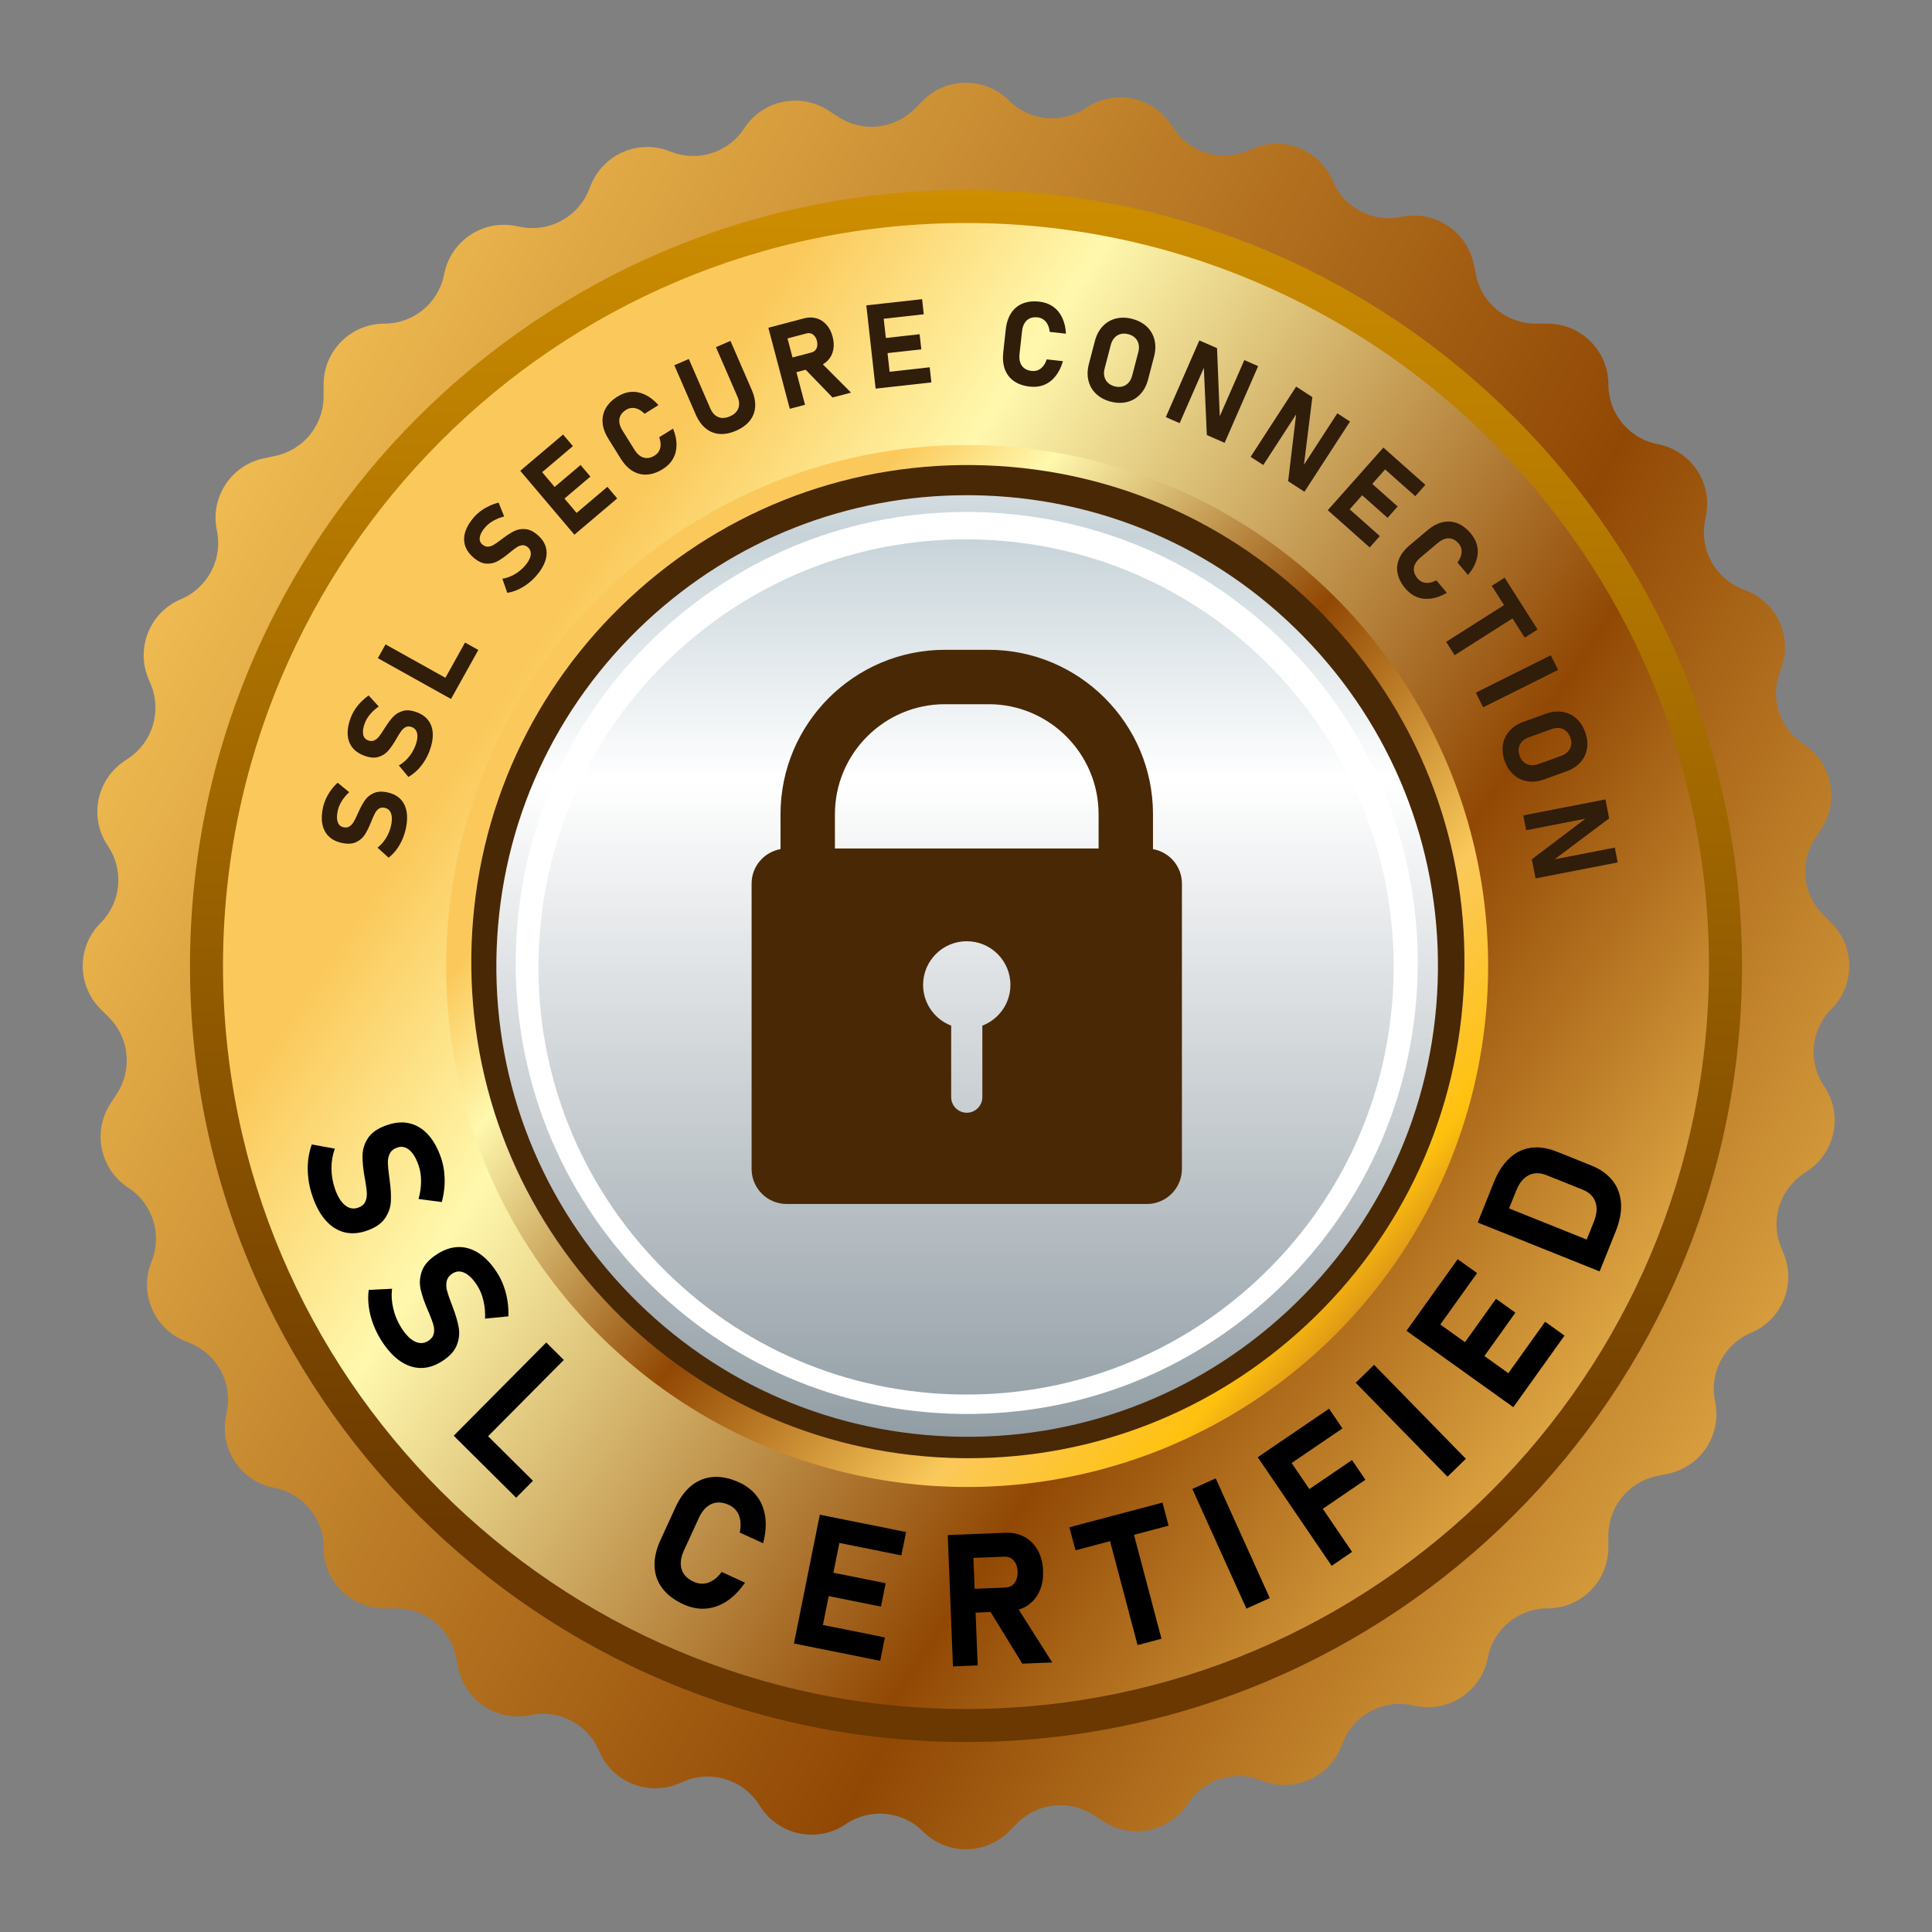 <?xml version="1.0" encoding="UTF-8"?>
<svg id="all_objects" xmlns="http://www.w3.org/2000/svg" xmlns:xlink="http://www.w3.org/1999/xlink"
     viewBox="0 0 3000 3000">
    <rect x="0" y="0" width="3000" height="3000" fill="#808080" stroke="none"/>
    <defs>
        <style>
            .cls-1{fill:url(#linear-gradient);}.cls-2{fill:#fff;}.cls-3{fill:#492806;}.cls-4{fill:#301d0a;}.cls-5{fill:url(#linear-gradient-3);}.cls-6{fill:url(#linear-gradient-4);}.cls-7{fill:url(#linear-gradient-2);}.cls-8{fill:url(#linear-gradient-5);}
        </style>
        <linearGradient id="linear-gradient" x1="104.27" y1="711.11" x2="4436.06" y2="3159.51"
                        gradientUnits="userSpaceOnUse">
            <stop offset="0" stop-color="#fbc95b"/>
            <stop offset=".42" stop-color="#914804"/>
            <stop offset=".69" stop-color="#fbc95b"/>
            <stop offset=".85" stop-color="#ffc10e"/>
            <stop offset="1" stop-color="#a04b26"/>
        </linearGradient>
        <linearGradient id="linear-gradient-2" x1="808.59" y1="1042.81" x2="3515.58" y2="2832.78"
                        gradientUnits="userSpaceOnUse">
            <stop offset="0" stop-color="#fbc95b"/>
            <stop offset=".12" stop-color="#fff8ad"/>
            <stop offset=".42" stop-color="#914804"/>
            <stop offset=".69" stop-color="#fbc95b"/>
            <stop offset=".85" stop-color="#ffc10e"/>
            <stop offset="1" stop-color="#a04b26"/>
        </linearGradient>
        <linearGradient id="linear-gradient-3" x1="1508.75" y1="147.79" x2="1494.23" y2="2392.1"
                        gradientUnits="userSpaceOnUse">
            <stop offset="0" stop-color="#d49400"/>
            <stop offset="1" stop-color="#6a3800"/>
        </linearGradient>
        <linearGradient id="linear-gradient-4" x1="1045.95" y1="1109.31" x2="2234.01" y2="2127.65"
                        xlink:href="#linear-gradient-2"/>
        <linearGradient id="linear-gradient-5" x1="1504.19" y1="2436.21" x2="1504.19" y2="-283.65"
                        gradientUnits="userSpaceOnUse">
            <stop offset="0" stop-color="#7b8992"/>
            <stop offset=".45" stop-color="#fff"/>
            <stop offset=".59" stop-color="#c7d3d9"/>
            <stop offset=".7" stop-color="#fff"/>
            <stop offset=".84" stop-color="#cedae1"/>
            <stop offset="1" stop-color="#98abb6"/>
        </linearGradient>
    </defs>
    <path class="cls-1"
          d="m2843.86,1566.78h0c36.88-36.88,36.88-96.68,0-133.56l-13.1-13.1c-31.54-31.54-36.71-80.84-12.41-118.24l10.09-15.53c28.42-43.73,16.01-102.23-27.73-130.65h0c-38-24.7-53.1-72.91-35.98-114.87h0c19.71-48.29-3.46-103.42-51.75-123.12l-8.4-3.43c-41.64-16.99-65.52-60.99-57.08-105.16l1.7-8.91c9.79-51.23-23.81-100.7-75.04-110.48h0c-44.52-8.51-76.72-47.44-76.72-92.76h0c0-52.16-42.28-94.44-94.44-94.44h-18.52c-44.6,0-83.12-31.2-92.38-74.83l-3.85-18.12c-10.83-51.02-60.96-83.6-111.98-72.78h0c-44.34,9.41-89.1-14.01-106.66-55.79h0c-20.21-48.08-75.57-70.68-123.65-50.47l-8.36,3.51c-41.46,17.43-89.45,3.2-114.72-34l-5.1-7.5c-29.3-43.15-88.04-54.37-131.18-25.07h0c-37.49,25.47-87.79,20.7-119.84-11.35h0c-36.88-36.88-96.68-36.88-133.56,0l-13.1,13.1c-31.54,31.54-80.84,36.71-118.24,12.41l-15.53-10.09c-43.73-28.42-102.23-16.01-130.65,27.73h0c-24.7,38-72.91,53.1-114.87,35.98h0c-48.29-19.71-103.41,3.46-123.12,51.75l-3.43,8.4c-16.99,41.64-60.99,65.52-105.16,57.08l-8.91-1.7c-51.23-9.79-100.7,23.81-110.48,75.04h0c-8.51,44.52-47.44,76.72-92.76,76.72h0c-52.16,0-94.44,42.28-94.44,94.44v18.52c0,44.6-31.2,83.12-74.83,92.38l-18.12,3.85c-51.02,10.83-83.6,60.96-72.78,111.99h0c9.41,44.34-14.01,89.1-55.79,106.67h0c-48.08,20.21-70.68,75.57-50.47,123.66l3.52,8.36c17.43,41.46,3.2,89.45-34,114.72l-7.5,5.09c-43.15,29.3-54.37,88.04-25.07,131.18h0c25.46,37.49,20.7,87.79-11.35,119.84h0c-36.88,36.88-36.88,96.68,0,133.56l13.1,13.1c31.54,31.54,36.71,80.84,12.41,118.24l-10.09,15.53c-28.42,43.73-16.01,102.23,27.72,130.65h0c38,24.7,53.1,72.91,35.98,114.87h0c-19.71,48.29,3.46,103.42,51.75,123.12l8.4,3.43c41.64,16.99,65.51,60.99,57.07,105.16l-1.7,8.91c-9.79,51.23,23.81,100.7,75.04,110.48h0c44.52,8.51,76.72,47.44,76.72,92.76h0c0,52.16,42.28,94.44,94.44,94.44h18.52c44.6,0,83.12,31.2,92.38,74.83l3.85,18.12c10.83,51.02,60.97,83.6,111.99,72.78h0c44.34-9.41,89.1,14.01,106.66,55.79h0c20.21,48.08,75.57,70.68,123.65,50.47l8.36-3.52c41.46-17.43,89.45-3.2,114.72,34l5.1,7.51c29.3,43.15,88.04,54.37,131.18,25.06h0c37.49-25.46,87.79-20.7,119.84,11.34h0c36.88,36.88,96.68,36.88,133.56,0l13.1-13.1c31.54-31.54,80.84-36.71,118.24-12.41l15.53,10.09c43.73,28.42,102.23,16.01,130.65-27.72h0c24.7-38,72.91-53.1,114.87-35.98h0c48.29,19.71,103.41-3.46,123.12-51.75l3.43-8.4c16.99-41.64,60.99-65.52,105.16-57.08l8.91,1.7c51.23,9.79,100.7-23.81,110.48-75.04h0c8.51-44.52,47.44-76.72,92.76-76.72h0c52.16,0,94.44-42.28,94.44-94.44v-18.52c0-44.6,31.2-83.12,74.83-92.38l18.12-3.84c51.02-10.83,83.6-60.96,72.78-111.98h0c-9.41-44.34,14.01-89.11,55.79-106.67h0c48.08-20.21,70.68-75.57,50.47-123.66l-3.52-8.36c-17.43-41.46-3.2-89.45,34-114.72l7.5-5.1c43.15-29.3,54.37-88.04,25.06-131.18h0c-25.46-37.49-20.7-87.79,11.35-119.84Z"/>
    <circle class="cls-7" cx="1500" cy="1500" r="1179.35"/>
    <path class="cls-5"
          d="m1500,2704.99c-664.43,0-1204.99-540.55-1204.99-1204.99S835.57,295.01,1500,295.01s1204.99,540.55,1204.99,1204.99-540.56,1204.99-1204.99,1204.99Zm0-2358.71c-636.16,0-1153.72,517.55-1153.72,1153.72s517.56,1153.72,1153.72,1153.72,1153.72-517.55,1153.72-1153.72S2136.16,346.28,1500,346.28Z"/>
    <circle class="cls-6" cx="1501.76" cy="1500" r="809.01"/>
    <path class="cls-8"
          d="m2182.21,1156.77c-9.62-19.4-19.97-38.54-31.37-57.25-26.09-42.81-56.84-83.66-92.29-121.81-2.92-3.15-5.99-6.08-8.95-9.16-10.31-10.74-20.88-21.08-31.66-31.08-33.04-30.63-68.09-57.98-104.9-81.65-10.47-6.73-21.07-13.17-31.79-19.34-31.05-17.85-63.14-33.25-95.96-46.36-10.55-4.21-21.18-8.14-31.88-11.86-33.55-11.67-67.76-20.88-102.39-27.7-10.61-2.09-21.26-3.93-31.95-5.56-27.42-4.19-55.02-7-82.7-8.18-10.66-.45-21.33-.62-32-.62-32.25-.01-64.48,2.08-96.55,6.17-10.71,1.37-21.4,2.94-32.06,4.77-34.74,5.95-69.15,14.3-102.98,25.15-10.77,3.45-21.49,7.11-32.13,11.06-36.83,13.66-72.79,30.4-107.61,50.04-10.86,6.13-21.6,12.54-32.22,19.25-33.85,21.38-66.38,45.76-97.29,73.08-4.78,4.22-9.64,8.3-14.34,12.66-6.18,5.75-12.06,11.7-18.01,17.6-39.98,39.66-74.82,82.65-104.13,128.28-11.8,18.38-22.58,37.23-32.64,56.36-112.49,213.98-116.05,471.58-7.66,689.21,9.63,19.33,19.98,38.39,31.38,57.02,25.97,42.48,56.52,83.03,91.72,120.92,3.11,3.35,6.37,6.47,9.53,9.75,10.32,10.72,20.88,21.04,31.66,31.02,30.24,27.98,62.22,53.08,95.64,75.24,10.46,6.93,21.06,13.58,31.79,19.95,34.34,20.36,69.91,37.91,106.47,52.39,10.55,4.18,21.19,8.07,31.88,11.75,33.55,11.57,67.77,20.68,102.4,27.41,10.62,2.06,21.27,3.86,31.95,5.47,31.94,4.8,64.13,7.58,96.39,8.3,10.67.23,21.34.3,32.01.09,27.69-.55,55.34-2.7,82.87-6.28,10.72-1.39,21.4-3,32.06-4.85,34.75-6.04,69.15-14.49,102.98-25.43,10.77-3.48,21.49-7.18,32.13-11.16,33.08-12.37,65.5-27.07,96.97-44.26,10.85-5.93,21.6-12.14,32.21-18.64,37.26-22.82,72.91-49.35,106.69-79.27,4.58-4.05,9.25-7.95,13.75-12.14,6.39-5.93,12.46-12.07,18.6-18.17,40.01-39.77,74.84-82.89,104.13-128.65,11.8-18.43,22.59-37.33,32.64-56.52,111.73-213.39,115.27-469.96,7.63-686.98Z"/>
    <path class="cls-3"
          d="m1503.61,2264.32c-9.67,0-19.33-.18-29.04-.54-205.83-7.57-396.39-94.84-536.57-245.73-140.19-150.89-213.22-347.35-205.65-553.18,7.57-205.82,94.84-396.38,245.73-536.57,150.89-140.19,347.38-213.22,553.18-205.66,205.83,7.57,396.39,94.84,536.57,245.73,140.19,150.89,213.22,347.35,205.65,553.18-7.57,205.83-94.84,396.39-245.73,536.58-143.78,133.57-328.94,206.19-524.13,206.19Zm-2.51-1495.37c-185.07,0-360.6,68.84-496.91,195.48-143.06,132.91-225.8,313.57-232.97,508.7-7.18,195.14,62.07,381.39,194.98,524.45,132.91,143.06,313.57,225.8,508.71,232.97,195.13,7.26,381.39-62.06,524.45-194.98l17.45,18.78-17.45-18.78c143.06-132.91,225.8-313.57,232.97-508.71,7.18-195.14-62.07-381.39-194.98-524.45-132.91-143.06-313.57-225.8-508.71-232.97-9.2-.34-18.38-.51-27.54-.51Z"/>
    <path class="cls-2"
          d="m1501.78,2195.65c-8.78,0-17.56-.16-26.38-.49-186.94-6.87-360.01-86.13-487.34-223.18-127.32-137.05-193.66-315.47-186.78-502.42,6.87-186.94,86.14-360.01,223.18-487.33,137.05-127.32,315.5-193.66,502.42-186.79,186.94,6.87,360.01,86.13,487.34,223.18,127.32,137.05,193.66,315.48,186.78,502.42-6.87,186.94-86.14,360.01-223.18,487.34-130.58,121.32-298.76,187.27-476.04,187.27Zm-2.28-1358.16c-168.09,0-327.51,62.52-451.32,177.55-129.93,120.71-205.08,284.8-211.59,462.02-6.52,177.23,56.37,346.39,177.09,476.33,120.71,129.93,284.8,205.08,462.03,211.6,177.22,6.59,346.39-56.37,476.33-177.09l15.85,17.06-15.85-17.06c129.93-120.71,205.08-284.8,211.59-462.03,6.52-177.23-56.37-346.39-177.09-476.33-120.71-129.93-284.8-205.08-462.03-211.59-8.35-.31-16.7-.46-25.01-.46Z"/>
    <path class="cls-4"
          d="m624.08,1305.02c-2.54,5.51-5.57,10.53-9.09,15.08-3.52,4.55-7.39,8.45-11.62,11.7l-17.17-15.58c5.13-3.97,9.51-8.9,13.15-14.79,3.64-5.89,6.23-12.21,7.78-18.96,1.78-7.79,1.84-14.14.18-19.04-1.66-4.91-4.9-7.91-9.73-9.01l-.09-.02c-3.37-.77-6.26-.42-8.68,1.04-2.41,1.47-4.44,3.63-6.07,6.5-1.63,2.87-3.38,6.63-5.24,11.28-.1.16-.16.31-.2.46-.03.15-.1.3-.2.46l-.7,1.86c-3.28,8.18-6.56,14.83-9.84,19.96s-7.88,9.06-13.8,11.8c-5.92,2.75-13.5,3.06-22.74.95l-.09-.02c-8.2-1.88-14.78-5.31-19.76-10.3-4.98-4.99-8.19-11.32-9.65-19-1.46-7.67-1.06-16.45,1.2-26.33,1.04-4.54,2.62-9.05,4.75-13.55,2.13-4.5,4.7-8.79,7.71-12.87,3.01-4.08,6.38-7.84,10.1-11.27l17.92,14.74c-4.49,4.11-8.27,8.62-11.35,13.51-3.08,4.89-5.17,9.78-6.29,14.67-1.68,7.32-1.76,13.27-.27,17.83,1.5,4.56,4.42,7.34,8.78,8.34l.09.02c3.66.84,6.79.45,9.39-1.16,2.6-1.61,4.75-3.84,6.44-6.69,1.69-2.85,3.73-6.95,6.11-12.27.11-.22.21-.44.29-.67.08-.22.18-.45.29-.67.14-.33.29-.65.45-.95.16-.3.31-.62.45-.95,3.4-7.66,6.84-13.93,10.31-18.79,3.47-4.86,8.1-8.53,13.89-11,5.79-2.47,12.99-2.72,21.6-.75l.17.04c8.08,1.85,14.57,5.32,19.46,10.41,4.89,5.09,8.02,11.61,9.39,19.53,1.37,7.93.89,16.98-1.44,27.15-1.38,6.05-3.34,11.82-5.89,17.33Z"/>
    <path class="cls-4"
          d="m658.47,1182.88c-3.3,5.09-7.02,9.63-11.15,13.63-4.13,4-8.52,7.31-13.17,9.92l-14.78-17.87c5.64-3.19,10.68-7.45,15.13-12.76,4.45-5.32,7.91-11.2,10.4-17.66,2.88-7.46,3.84-13.73,2.9-18.82-.94-5.09-3.72-8.53-8.34-10.31l-.08-.03c-3.23-1.24-6.14-1.31-8.74-.21-2.6,1.11-4.91,2.96-6.94,5.57-2.03,2.61-4.29,6.08-6.8,10.42-.12.15-.21.29-.26.43-.05.14-.14.28-.26.43l-.96,1.74c-4.41,7.63-8.61,13.75-12.59,18.35s-9.09,7.84-15.34,9.71c-6.25,1.87-13.8,1.1-22.65-2.31l-.08-.03c-7.85-3.02-13.87-7.36-18.09-13.01-4.21-5.65-6.49-12.38-6.84-20.18-.35-7.8,1.3-16.43,4.95-25.89,1.67-4.34,3.88-8.58,6.63-12.73,2.75-4.15,5.91-8.03,9.47-11.64,3.57-3.61,7.43-6.85,11.61-9.71l15.63,17.15c-5.03,3.43-9.41,7.35-13.16,11.75-3.74,4.4-6.52,8.94-8.32,13.62-2.7,7.01-3.64,12.88-2.81,17.61.83,4.73,3.33,7.9,7.5,9.51l.08.03c3.5,1.35,6.66,1.42,9.46.2,2.8-1.22,5.25-3.12,7.33-5.71,2.08-2.58,4.68-6.34,7.8-11.28.14-.2.27-.41.38-.62.11-.21.24-.42.38-.62.19-.31.38-.61.58-.88.2-.27.39-.57.58-.88,4.46-7.1,8.76-12.81,12.88-17.13,4.13-4.32,9.23-7.29,15.32-8.9,6.09-1.62,13.25-.84,21.48,2.34l.17.06c7.74,2.98,13.66,7.34,17.77,13.08,4.11,5.74,6.28,12.63,6.51,20.67.22,8.04-1.54,16.93-5.3,26.67-2.23,5.79-5,11.22-8.3,16.31Z"/>
    <path class="cls-4"
          d="m586.73,1022.01l11.94-21.4,113.58,63.35-11.94,21.4-113.58-63.35Zm98.28,42.32l37.12-66.56,20.62,11.5-37.12,66.56-20.62-11.5Z"/>
    <path class="cls-4"
          d="m818.7,907.03c-4.88,3.61-9.95,6.56-15.22,8.86-5.27,2.3-10.54,3.86-15.81,4.68l-7.58-21.91c6.4-1.02,12.62-3.23,18.64-6.66,6.03-3.42,11.34-7.72,15.93-12.89,5.3-5.98,8.41-11.51,9.31-16.62.9-5.1-.5-9.29-4.2-12.58l-.07-.06c-2.59-2.3-5.29-3.38-8.11-3.25-2.82.13-5.64,1.05-8.45,2.79-2.81,1.73-6.15,4.19-10.02,7.38-.16.09-.3.2-.39.31-.1.11-.23.21-.39.31l-1.51,1.29c-6.81,5.6-12.88,9.86-18.22,12.78-5.34,2.92-11.26,4.16-17.77,3.72-6.51-.43-13.31-3.8-20.4-10.09l-.07-.06c-6.29-5.58-10.42-11.76-12.38-18.52-1.96-6.77-1.75-13.87.66-21.3,2.41-7.43,6.98-14.93,13.71-22.52,3.09-3.48,6.64-6.68,10.67-9.6,4.03-2.92,8.35-5.45,12.95-7.58,4.6-2.13,9.36-3.81,14.27-5.03l8.63,21.54c-5.91,1.45-11.39,3.58-16.44,6.4-5.05,2.81-9.24,6.09-12.56,9.84-4.99,5.62-7.92,10.79-8.8,15.51-.88,4.72.35,8.56,3.7,11.53l.07.06c2.81,2.49,5.74,3.66,8.79,3.5,3.05-.16,6.01-1.09,8.86-2.78,2.86-1.69,6.61-4.3,11.25-7.83.2-.14.39-.29.58-.45.18-.16.37-.31.58-.45.28-.23.56-.44.85-.62.28-.19.57-.39.85-.62,6.67-5.08,12.69-8.93,18.07-11.53,5.38-2.6,11.2-3.59,17.47-2.97,6.27.62,12.7,3.86,19.3,9.72l.13.12c6.2,5.5,10.22,11.66,12.06,18.48,1.84,6.82,1.46,14.03-1.15,21.64-2.61,7.61-7.38,15.32-14.31,23.12-4.12,4.64-8.61,8.76-13.49,12.37Z"/>
    <path class="cls-4"
          d="m807.85,731.03l18.7-15.84,84.06,99.24-18.7,15.84-84.06-99.24Zm6.76-5.72l59.72-50.58,15.26,18.02-59.72,50.58-15.26-18.02Zm34.69,40.95l52.21-44.23,15.26,18.02-52.21,44.23-15.26-18.02Zm34.11,40.27l59.72-50.58,15.26,18.02-59.72,50.58-15.26-18.02Z"/>
    <path class="cls-4"
          d="m1004.76,736.89c-7.98.51-15.45-1.34-22.41-5.53-6.97-4.19-13.16-10.64-18.59-19.35l-18.87-30.29c-5.42-8.7-8.48-17.11-9.17-25.21-.69-8.1.94-15.64,4.89-22.6,3.95-6.96,10.13-13.06,18.53-18.29,6.93-4.32,14.06-6.69,21.39-7.11,7.33-.42,14.55,1.11,21.66,4.58,7.12,3.47,13.86,8.8,20.24,16l-21.56,13.43c-3.08-3.14-6.27-5.47-9.57-7-3.3-1.52-6.58-2.22-9.84-2.09-3.26.13-6.38,1.13-9.36,2.99-3.9,2.43-6.72,5.29-8.46,8.59-1.74,3.3-2.38,6.93-1.91,10.89.47,3.96,2.04,8.09,4.72,12.39l18.87,30.29c2.68,4.3,5.69,7.52,9.02,9.66,3.33,2.14,6.86,3.15,10.59,3.04s7.54-1.38,11.44-3.8c3.04-1.89,5.35-4.26,6.95-7.12,1.59-2.85,2.42-6.09,2.48-9.71.06-3.62-.68-7.52-2.22-11.68l21.56-13.43c3.6,8.93,5.38,17.35,5.36,25.27-.02,7.92-1.82,15.06-5.4,21.44-3.58,6.38-8.84,11.72-15.77,16.04-8.4,5.23-16.59,8.11-24.56,8.61Z"/>
    <path class="cls-4"
          d="m1117.13,673.81c-8.02-.64-15.17-3.55-21.44-8.72-6.28-5.17-11.45-12.43-15.51-21.79l-33.08-76.13,22.48-9.77,33.33,76.7c2.97,6.84,7.11,11.35,12.41,13.53,5.3,2.18,11.29,1.82,17.96-1.08,6.73-2.92,11.12-7.07,13.17-12.45,2.05-5.38,1.59-11.48-1.38-18.32l-33.33-76.7,22.48-9.77,33.08,76.13c4.06,9.35,5.83,18.09,5.3,26.22-.53,8.13-3.31,15.35-8.34,21.67-5.03,6.31-12.13,11.47-21.32,15.46-9.19,3.99-17.79,5.67-25.81,5.02Z"/>
    <path class="cls-4"
          d="m1193.09,508.96l23.7-6.26,33.25,125.83-23.69,6.26-33.25-125.83Zm23.27,49.91l43.76-11.56c2.42-.64,4.39-1.81,5.92-3.51,1.52-1.7,2.49-3.81,2.91-6.32.41-2.51.26-5.25-.46-8.21-.78-2.94-1.97-5.4-3.57-7.38-1.6-1.98-3.49-3.33-5.65-4.06-2.17-.72-4.49-.76-6.97-.1l-43.76,11.56-6.03-22.83,45.66-12.07c6.92-1.83,13.41-1.88,19.48-.15,6.07,1.73,11.29,5.05,15.68,9.97,4.38,4.92,7.56,11.12,9.54,18.62,1.98,7.5,2.28,14.46.9,20.9-1.38,6.44-4.3,11.91-8.75,16.42-4.45,4.51-10.11,7.67-16.97,9.48l-45.66,12.07-6.03-22.83Zm31.47,11.95l24.29-10.67,49.35,49.5-28.71,7.59-44.92-46.42Z"/>
    <path class="cls-4"
          d="m1345.22,474.2l24.36-2.72,14.44,129.25-24.36,2.72-14.44-129.25Zm8.8-.98l77.78-8.69,2.62,23.47-77.78,8.69-2.62-23.47Zm5.96,53.34l68-7.6,2.62,23.47-68,7.6-2.62-23.47Zm5.86,52.45l77.78-8.69,2.62,23.47-77.78,8.69-2.62-23.47Z"/>
    <path class="cls-4"
          d="m1574.68,591.92c-6.58-4.53-11.31-10.6-14.19-18.21-2.88-7.61-3.76-16.51-2.64-26.7l3.91-35.47c1.12-10.19,3.92-18.69,8.39-25.49,4.47-6.8,10.41-11.71,17.82-14.73,7.41-3.02,16.04-3.99,25.88-2.91,8.12.89,15.19,3.44,21.21,7.65,6.02,4.2,10.75,9.87,14.19,17,3.44,7.13,5.45,15.49,6.01,25.09l-25.25-2.78c-.48-4.37-1.54-8.18-3.2-11.42-1.65-3.24-3.8-5.82-6.44-7.73-2.64-1.91-5.71-3.06-9.2-3.44-4.57-.5-8.55,0-11.96,1.52-3.41,1.51-6.15,3.97-8.24,7.37s-3.4,7.62-3.96,12.66l-3.91,35.47c-.55,5.04-.18,9.43,1.11,13.17,1.3,3.74,3.44,6.72,6.44,8.94,3,2.22,6.77,3.58,11.34,4.08,3.56.39,6.84-.04,9.86-1.3,3.02-1.26,5.67-3.29,7.96-6.1,2.29-2.81,4.12-6.33,5.48-10.55l25.25,2.78c-2.7,9.24-6.5,16.96-11.42,23.17-4.91,6.21-10.75,10.71-17.5,13.5-6.76,2.8-14.2,3.75-22.32,2.85-9.84-1.08-18.05-3.89-24.63-8.43Z"/>
    <path class="cls-4"
          d="m1702.05,611.59c-5.95-5.65-9.91-12.48-11.89-20.49-1.98-8-1.76-16.62.65-25.85l9.32-35.66c2.41-9.23,6.44-16.85,12.08-22.87,5.64-6.02,12.44-10.03,20.39-12.05,7.95-2.02,16.49-1.84,25.61.54,9.12,2.38,16.65,6.4,22.6,12.05,5.95,5.65,9.91,12.48,11.89,20.49,1.98,8,1.76,16.62-.65,25.85l-9.32,35.66c-2.41,9.23-6.44,16.85-12.08,22.87-5.64,6.01-12.44,10.03-20.39,12.05-7.96,2.02-16.49,1.84-25.61-.54-9.12-2.38-16.65-6.4-22.6-12.05Zm40.76-11.45c3.7-.97,6.87-2.9,9.51-5.79,2.63-2.89,4.52-6.52,5.67-10.91l9.63-36.87c1.15-4.38,1.28-8.48.39-12.29-.89-3.8-2.71-7.04-5.46-9.7-2.76-2.66-6.27-4.55-10.54-5.66-4.27-1.12-8.26-1.19-11.96-.21-3.71.97-6.88,2.9-9.51,5.79-2.63,2.89-4.52,6.52-5.67,10.91l-9.63,36.87c-1.15,4.39-1.28,8.48-.39,12.29.88,3.81,2.71,7.04,5.46,9.7,2.76,2.66,6.27,4.55,10.54,5.66,4.27,1.12,8.26,1.19,11.96.21Z"/>
    <path class="cls-4"
          d="m1862.36,528.63l27.45,12,4.42,110.68-2.9,1.27,40.85-93.43,21.47,9.39-52.06,119.08-27.62-12.08-4.87-109.22,2.9-1.27-40.24,92.04-21.47-9.39,52.06-119.08Z"/>
    <path class="cls-4"
          d="m2012.67,600.34l25.14,16.31-13.64,109.93-3.07.78,55.5-85.54,19.66,12.75-70.73,109.03-25.29-16.41,12.96-108.56,3.07-.78-54.67,84.27-19.66-12.75,70.73-109.03Z"/>
    <path class="cls-4"
          d="m2148.14,694.99l18.33,16.27-86.36,97.24-18.33-16.27,86.36-97.24Zm-64.06,85.47l58.52,51.97-15.68,17.66-58.52-51.97,15.68-17.66Zm35.04-39.46l51.16,45.44-15.68,17.66-51.16-45.44,15.68-17.66Zm35.64-40.13l58.52,51.97-15.68,17.66-58.52-51.97,15.68-17.66Z"/>
    <path class="cls-4"
          d="m2170.25,890.72c-1.64-7.82-.88-15.48,2.28-22.97s8.66-14.55,16.5-21.16l27.29-23c7.84-6.61,15.73-10.83,23.65-12.68,7.92-1.84,15.61-1.3,23.06,1.62,7.45,2.92,14.37,8.17,20.75,15.74,5.26,6.25,8.63,12.97,10.09,20.16,1.46,7.19.98,14.56-1.44,22.09-2.42,7.54-6.74,14.98-12.95,22.32l-16.37-19.43c2.67-3.5,4.52-6.99,5.56-10.47,1.04-3.49,1.26-6.83.67-10.04-.59-3.2-2.02-6.15-4.29-8.84-2.96-3.51-6.19-5.89-9.7-7.14-3.51-1.25-7.19-1.37-11.05-.34-3.86,1.03-7.72,3.17-11.6,6.44l-27.29,23c-3.88,3.27-6.63,6.7-8.28,10.31-1.64,3.6-2.14,7.24-1.5,10.92.64,3.67,2.44,7.26,5.4,10.78,2.31,2.74,4.99,4.69,8.04,5.86,3.05,1.17,6.38,1.53,9.97,1.07,3.59-.45,7.34-1.74,11.25-3.86l16.37,19.43c-8.33,4.83-16.41,7.8-24.25,8.91-7.84,1.11-15.17.34-21.99-2.29-6.82-2.63-12.86-7.08-18.13-13.32-6.38-7.57-10.39-15.27-12.03-23.09Z"/>
    <path class="cls-4"
          d="m2346.4,932.63l13.15,20.68-100.78,64.06-13.15-20.68,100.78-64.05Zm-10.02-35.6l51.15,80.47-19.93,12.67-51.15-80.47,19.93-12.67Z"/>
    <path class="cls-4" d="m2303.03,1098.3l-11.34-22.73,116.38-58.04,11.34,22.73-116.38,58.04Z"/>
    <path class="cls-4"
          d="m2333.7,1156.43c1.28-8.11,4.66-15.24,10.14-21.41,5.47-6.16,12.7-10.87,21.67-14.12l34.65-12.54c8.97-3.25,17.53-4.25,25.69-3.01,8.15,1.24,15.31,4.56,21.49,9.97,6.17,5.41,10.86,12.54,14.07,21.4,3.21,8.86,4.16,17.34,2.88,25.45-1.29,8.11-4.67,15.24-10.14,21.41-5.48,6.17-12.7,10.87-21.67,14.12l-34.66,12.53c-8.97,3.25-17.53,4.25-25.68,3.01-8.15-1.24-15.32-4.56-21.49-9.97-6.17-5.41-10.86-12.54-14.07-21.4-3.2-8.86-4.17-17.34-2.88-25.45Zm32.53,27.09c2.9,2.5,6.29,4.02,10.16,4.55s7.94.03,12.2-1.51l35.83-12.96c4.26-1.54,7.71-3.76,10.34-6.64,2.63-2.89,4.27-6.22,4.9-10,.63-3.78.19-7.74-1.31-11.89-1.5-4.15-3.7-7.48-6.61-9.98-2.9-2.5-6.29-4.02-10.16-4.55-3.87-.53-7.94-.03-12.2,1.51l-35.83,12.96c-4.26,1.54-7.71,3.76-10.34,6.64-2.63,2.89-4.27,6.22-4.9,10-.63,3.78-.2,7.74,1.31,11.89,1.5,4.15,3.7,7.47,6.6,9.98Z"/>
    <path class="cls-4"
          d="m2492.92,1241.35l5.72,29.41-88.58,66.52-2.69-1.66,100.09-19.46,4.47,23-127.58,24.8-5.75-29.59,87.12-66.05,2.69,1.66-98.6,19.17-4.47-23,127.58-24.8Z"/>
    <path d="m478.81,1829.92c-1.18-9.44-1.31-18.64-.4-27.61.91-8.97,2.83-17.38,5.77-25.21l35.78,6.5c-3.54,9.53-5.29,19.73-5.25,30.6.04,10.87,1.83,21.43,5.37,31.68,4.09,11.85,9.27,20.35,15.55,25.5,6.28,5.15,13.09,6.46,20.43,3.93l.13-.05c5.13-1.77,8.69-4.63,10.69-8.58,2-3.96,2.9-8.52,2.69-13.69-.2-5.17-1-11.63-2.38-19.36,0-.29-.04-.56-.12-.78-.08-.22-.12-.48-.12-.78l-.61-3.05c-2.42-13.61-3.57-25.18-3.45-34.72.12-9.54,2.98-18.59,8.59-27.15,5.6-8.56,15.43-15.27,29.49-20.12l.13-.04c12.47-4.3,24.08-5.19,34.84-2.67,10.76,2.52,20.29,8.28,28.6,17.29,8.3,9.01,15.05,21.02,20.23,36.05,2.38,6.89,4.02,14.22,4.91,21.97.89,7.75,1.03,15.6.4,23.53-.63,7.93-1.99,15.72-4.1,23.38l-36.07-4.77c2.56-9.2,3.87-18.33,3.9-27.39.04-9.07-1.23-17.31-3.79-24.74-3.84-11.14-8.65-19.12-14.43-23.96-5.77-4.83-11.98-6.11-18.61-3.82l-.13.05c-5.57,1.92-9.42,5.03-11.55,9.33-2.13,4.3-3.14,9.04-3.02,14.25.11,5.2.79,12.34,2.04,21.41.03.38.09.76.17,1.13.08.37.13.75.17,1.13.09.56.16,1.11.19,1.64.04.53.1,1.08.19,1.64,1.82,13.02,2.44,24.21,1.86,33.56-.58,9.35-3.71,18.07-9.37,26.16-5.67,8.09-15.04,14.39-28.13,18.91l-.27.09c-12.29,4.24-23.8,5-34.54,2.27-10.74-2.73-20.3-8.8-28.7-18.22-8.4-9.42-15.26-21.87-20.6-37.34-3.17-9.2-5.35-18.51-6.53-27.95Z"/>
    <path d="m579.33,2055.65c-3.3-8.92-5.53-17.85-6.69-26.79-1.16-8.94-1.2-17.56-.14-25.87l36.32-1.84c-1.27,10.09-.64,20.42,1.88,30.99,2.52,10.57,6.67,20.45,12.46,29.62,6.68,10.6,13.67,17.69,20.96,21.28,7.29,3.58,14.22,3.31,20.79-.83l.12-.08c4.59-2.89,7.4-6.49,8.45-10.8,1.04-4.31.88-8.96-.5-13.95-1.38-4.99-3.62-11.09-6.73-18.31-.07-.29-.17-.53-.29-.73-.12-.2-.22-.44-.29-.73l-1.29-2.84c-5.46-12.7-9.22-23.7-11.28-33.02-2.06-9.32-1.34-18.78,2.16-28.39,3.5-9.62,11.54-18.39,24.12-26.32l.12-.08c11.16-7.03,22.26-10.55,33.31-10.55,11.05,0,21.65,3.43,31.79,10.31,10.14,6.88,19.44,17.04,27.92,30.49,3.89,6.17,7.16,12.93,9.8,20.27,2.64,7.34,4.56,14.95,5.76,22.82,1.2,7.87,1.65,15.77,1.34,23.7l-36.21,3.59c.4-9.54-.42-18.72-2.45-27.56-2.03-8.83-5.14-16.57-9.33-23.22-6.28-9.97-12.79-16.65-19.51-20.04-6.73-3.39-13.05-3.21-18.99.53l-.12.08c-4.98,3.14-8.02,7.05-9.11,11.72-1.09,4.67-.99,9.52.31,14.56,1.3,5.04,3.59,11.83,6.87,20.38.12.36.26.72.42,1.06.16.34.3.7.42,1.06.22.52.41,1.04.56,1.55.15.51.34,1.03.56,1.55,4.75,12.26,7.9,23.01,9.47,32.25,1.57,9.24.52,18.44-3.16,27.61-3.67,9.17-11.36,17.45-23.07,24.83l-.24.15c-11,6.93-22.03,10.3-33.11,10.09-11.07-.21-21.77-3.93-32.1-11.19-10.32-7.26-19.85-17.81-28.58-31.65-5.19-8.23-9.43-16.8-12.73-25.72Z"/>
    <path d="m848.21,2084.63l27.28,27.08-143.68,144.77-27.28-27.08,143.68-144.77Zm-105.45,130.54l84.83,84.19-26.09,26.29-84.83-84.19,26.09-26.29Z"/>
    <path d="m1028.55,2466.42c-7.56-10-11.61-21.37-12.14-34.11-.54-12.75,2.54-26.43,9.25-41.05l23.32-50.88c6.7-14.62,15.05-25.89,25.06-33.81,10-7.92,21.27-12.29,33.8-13.14,12.52-.84,25.84,1.97,39.96,8.43,11.65,5.34,20.91,12.62,27.8,21.84,6.88,9.23,11.13,19.99,12.74,32.3,1.61,12.31.47,25.75-3.43,40.32l-36.22-16.6c1.44-6.75,1.73-12.94.88-18.58-.86-5.64-2.79-10.54-5.77-14.68-2.99-4.15-6.99-7.37-12-9.67-6.55-3-12.73-4.21-18.55-3.64-5.82.57-11.12,2.88-15.9,6.91-4.78,4.03-8.83,9.66-12.14,16.89l-23.32,50.88c-3.31,7.23-4.93,13.95-4.84,20.16.09,6.21,1.81,11.71,5.17,16.49,3.36,4.78,8.32,8.67,14.87,11.67,5.1,2.34,10.21,3.32,15.32,2.93,5.11-.38,10.07-2.1,14.86-5.15,4.79-3.05,9.25-7.39,13.37-13.01l36.22,16.6c-8.58,12.43-18.05,22.05-28.43,28.87-10.38,6.82-21.29,10.64-32.72,11.47-11.44.83-22.98-1.43-34.63-6.76-14.11-6.47-24.95-14.7-32.51-24.7Z"/>
    <path d="m1272.99,2352.02l37.69,7.57-40.17,199.98-37.68-7.57,40.17-199.98Zm-19.26,166.4l120.34,24.17-7.29,36.31-120.34-24.17,7.29-36.31Zm16.3-81.14l105.21,21.13-7.29,36.31-105.21-21.13,7.29-36.31Zm16.58-82.52l120.34,24.17-7.29,36.31-120.34-24.17,7.29-36.31Z"/>
    <path d="m1471.63,2383.64l38.41-1.53,8.12,203.95-38.41,1.53-8.12-203.95Zm18.66,84.34l70.93-2.83c3.92-.16,7.34-1.28,10.26-3.36,2.91-2.08,5.11-4.98,6.6-8.69,1.49-3.71,2.19-7.95,2.09-12.72-.19-4.77-1.18-8.94-2.96-12.52-1.78-3.58-4.21-6.29-7.27-8.13-3.07-1.84-6.61-2.68-10.63-2.52l-70.93,2.83-1.47-37,74.01-2.95c11.21-.45,21.17,1.68,29.88,6.39,8.7,4.71,15.57,11.57,20.62,20.59,5.04,9.02,7.8,19.6,8.28,31.75.48,12.15-1.43,22.92-5.73,32.31-4.31,9.39-10.63,16.78-18.98,22.17-8.35,5.39-18.08,8.3-29.2,8.74l-74.01,2.95-1.47-37Zm44.12,28.99l40.81-8.08,58.72,92.57-46.54,1.85-53-86.34Z"/>
    <path d="m1660.53,2371.51l144.57-38.24,9.47,35.8-144.57,38.24-9.47-35.8Zm57.97,1.93l37.16-9.83,47.89,181.05-37.16,9.83-47.88-181.05Z"/>
    <path d="m1971.73,2481.46l-36.3,16.41-84-185.87,36.3-16.41,84,185.87Z"/>
    <path d="m1953,2262.77l31.78-21.63,114.76,168.62-31.78,21.63-114.76-168.62Zm11.6-7.89l99.16-67.48,20.84,30.62-99.16,67.48-20.84-30.62Zm48.38,71.09l86.4-58.8,20.84,30.62-86.4,58.8-20.84-30.62Z"/>
    <path d="m2276.17,2265.21l-28.5,27.84-142.52-145.92,28.5-27.84,142.52,145.92Z"/>
    <path d="m2184,2066.42l22.36-31.26,165.9,118.66-22.36,31.26-165.9-118.66Zm8.08-11.3l71.41-99.84,30.12,21.54-71.41,99.84-30.12-21.55Zm68.46,48.96l62.43-87.29,30.12,21.54-62.43,87.29-30.12-21.55Zm67.32,48.15l71.41-99.84,30.12,21.54-71.41,99.84-30.12-21.55Z"/>
    <path d="m2294.58,1898.32l14.3-35.68,189.32,75.91-14.3,35.68-189.32-75.91Zm162.15,44.16l18.22-45.44c4.7-11.72,5.52-21.92,2.45-30.61-3.07-8.68-9.76-15.1-20.09-19.24l-55.73-22.34c-10.33-4.14-19.6-4.13-27.82.03-8.22,4.16-14.68,12.1-19.38,23.82l-18.22,45.44-34.37-13.78,17.91-44.66c6.33-15.8,14.39-28.21,24.15-37.24,9.77-9.03,20.9-14.42,33.38-16.16,12.49-1.74,25.89.26,40.21,6l53.65,21.51c13.63,5.46,24.4,13.03,32.31,22.7,7.91,9.67,12.44,21.24,13.6,34.7,1.15,13.46-1.53,28.31-8.03,44.54l-17.85,44.53-34.38-13.78Z"/>
    <path class="cls-3"
          d="m1790.36,1318.53v-54.23c0-140.77-114.52-255.28-255.28-255.28h-67.79c-140.77,0-255.29,114.51-255.29,255.28v54.23c-25.51,4.53-44.92,26.7-44.92,53.51v443.05c0,30.08,24.39,54.47,54.47,54.47h559.26c30.08,0,54.47-24.39,54.47-54.47v-443.05c0-26.81-19.41-48.98-44.92-53.51Zm-264.97,274.07v111.05c0,13.32-10.89,24.21-24.21,24.21s-24.21-10.89-24.21-24.21v-111.05c-25.47-9.76-43.58-34.36-43.58-63.26,0-37.44,30.35-67.79,67.79-67.79s67.79,30.35,67.79,67.79c0,28.9-18.11,53.5-43.58,63.26Zm180.5-275.04h-409.43v-53.27c0-94.19,76.63-170.81,170.82-170.81h67.79c94.19,0,170.82,76.62,170.82,170.81v53.27Z"/>
</svg>